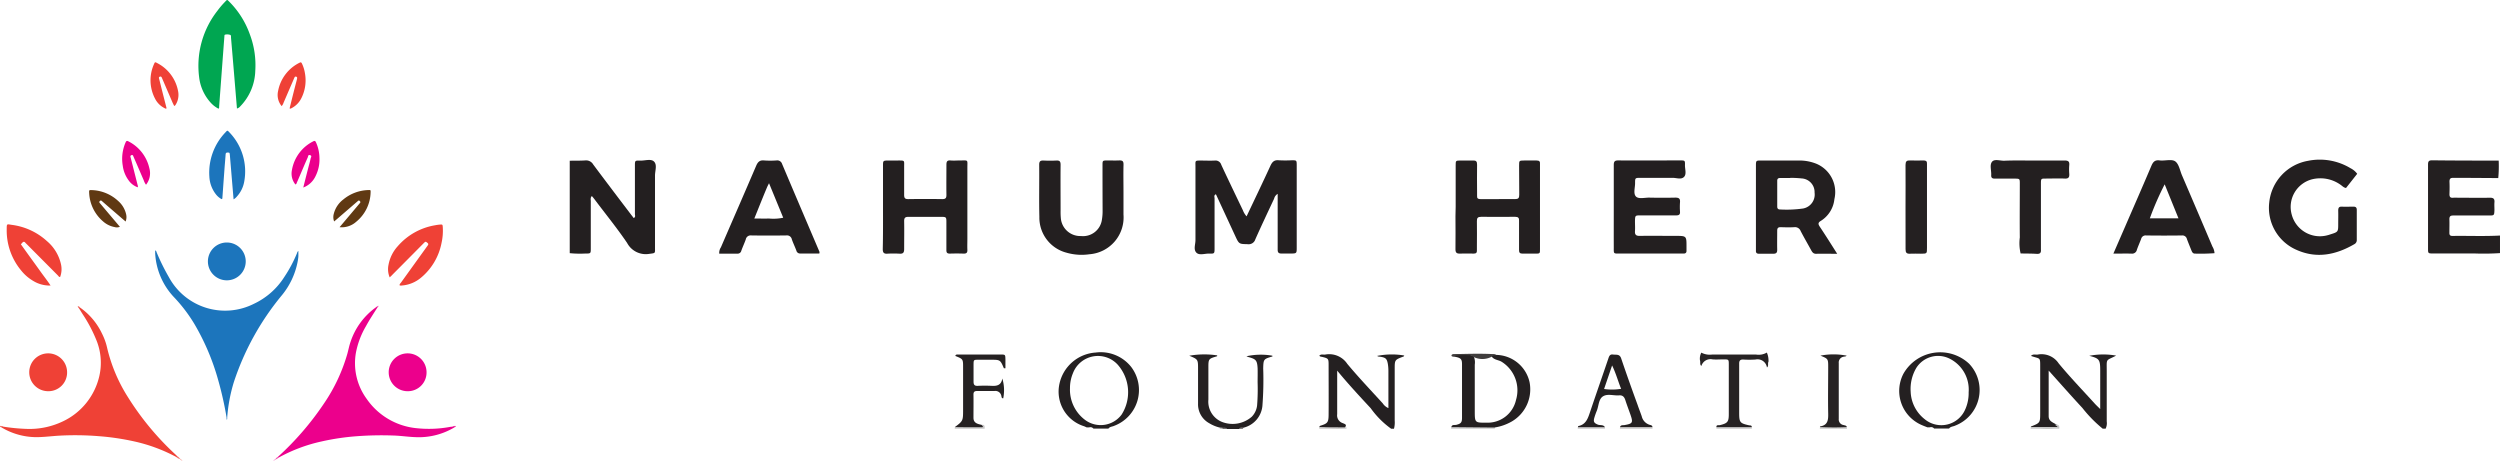 <svg xmlns="http://www.w3.org/2000/svg" width="349.665" height="64.473" viewBox="0 0 349.665 64.473">
  <g id="Group_106" data-name="Group 106" transform="translate(-96 -18)">
    <g id="Nahum_Heritage_2" data-name="Nahum Heritage 2" transform="translate(96.001 17.974)">
      <g id="Layer_1" data-name="Layer 1" transform="translate(-0.001 0.026)">
        <path id="Path_1" data-name="Path 1" d="M118.681,198.767a48.047,48.047,0,0,0-1.152-5.129,32.749,32.749,0,0,0-3.346-7.906,21.525,21.525,0,0,0-2.769-3.656,9.673,9.673,0,0,1-2.713-6.227v-.4c.164.05.17.19.216.3a30.146,30.146,0,0,0,1.719,3.472,8.936,8.936,0,0,0,11.879,3.694,10.108,10.108,0,0,0,4.225-3.714,18.912,18.912,0,0,0,1.8-3.37.6.6,0,0,1,.188-.315c0,.286.014.541,0,.8a7.011,7.011,0,0,1-.11.759,10.494,10.494,0,0,1-2.208,4.662,37.292,37.292,0,0,0-6.714,12.161,22.52,22.52,0,0,0-.918,4.878C118.743,198.815,118.711,198.811,118.681,198.767Z" transform="translate(-86.998 -140.426)" fill="#1c75bc"/>
        <path id="Path_2" data-name="Path 2" d="M208.54,215.06c-.533.851-1.094,1.685-1.575,2.57a11.626,11.626,0,0,0-1.41,3.692,8.435,8.435,0,0,0,1.463,6.457,9.6,9.6,0,0,0,7.03,4.149,16.2,16.2,0,0,0,4.67-.184c.11-.02.224-.022.333-.032s.252-.132.293.086a9.664,9.664,0,0,1-5.337,1.384c-1.082-.028-2.156-.2-3.24-.232a45.955,45.955,0,0,0-5.111.1,33.625,33.625,0,0,0-4.909.729,22.219,22.219,0,0,0-6.016,2.262c-.1.034-.124-.01-.1-.1a40.745,40.745,0,0,0,6.457-7.483,24.027,24.027,0,0,0,3.272-6.988c.146-.539.248-1.088.433-1.615a9.693,9.693,0,0,1,3.644-4.9C208.534,214.926,208.57,214.956,208.54,215.06Z" transform="translate(-155.765 -172.036)" fill="#ec008c"/>
        <path id="Path_3" data-name="Path 3" d="M1.112,232.059a25.863,25.863,0,0,0,3.139.311,10.811,10.811,0,0,0,5.287-1.088,9.3,9.3,0,0,0,5.013-6.305,8.353,8.353,0,0,0-.4-4.979,20.221,20.221,0,0,0-1.913-3.634c-.18-.282-.351-.567-.529-.851-.022-.1.018-.144.122-.124A9.3,9.3,0,0,1,14.9,219a8.6,8.6,0,0,1,.735,2.016,22.383,22.383,0,0,0,2.923,6.932,39.264,39.264,0,0,0,6.642,8.01c.08.076.158.156.238.234.016.094-.018.14-.12.116a22.9,22.9,0,0,0-5.848-2.172,34.757,34.757,0,0,0-4.909-.735,41.494,41.494,0,0,0-5.636-.078c-.922.054-1.843.17-2.765.2a9.533,9.533,0,0,1-5.335-1.38C.856,231.929,1.006,232.057,1.112,232.059Z" transform="translate(-0.656 -172.388)" fill="#ef4136"/>
        <path id="Path_4" data-name="Path 4" d="M144.336,15.206c-.14-1.691-.278-3.344-.415-4.991s-.272-3.244-.413-4.868c-.014-.152.032-.389-.11-.439a1.328,1.328,0,0,0-.709-.038c-.122.026-.1.146-.11.24q-.094,1.216-.184,2.434-.276,3.7-.553,7.4a.32.32,0,0,1-.082.288,3.843,3.843,0,0,1-1.146-.9,6.389,6.389,0,0,1-1.571-3.534A12.48,12.48,0,0,1,141.6,1.538,11.766,11.766,0,0,1,142.649.3c.355-.369.291-.351.649,0a12.251,12.251,0,0,1,2.835,4.516,12.179,12.179,0,0,1,.765,5.123,7.4,7.4,0,0,1-2.094,4.955A.935.935,0,0,1,144.336,15.206Z" transform="translate(-111.194 -0.026)" fill="#00a651"/>
        <path id="Path_5" data-name="Path 5" d="M272.075,164.721a2.937,2.937,0,0,1-.166-1.755,5.3,5.3,0,0,1,1.308-2.621,8.83,8.83,0,0,1,5.191-2.909,6.132,6.132,0,0,1,.711-.1c.331-.026.355,0,.377.323a7.721,7.721,0,0,1-.168,2.236,8.352,8.352,0,0,1-2.891,4.883,4.686,4.686,0,0,1-2.659,1.08.5.5,0,0,1-.331-.036c.01-.172.14-.278.23-.4q1.831-2.546,3.664-5.089c.1-.142.228-.26.018-.435-.254-.2-.258-.228-.533.048q-2.178,2.2-4.35,4.382C272.365,164.453,272.237,164.571,272.075,164.721Z" transform="translate(-217.57 -125.926)" fill="#ef4136"/>
        <path id="Path_6" data-name="Path 6" d="M10.829,165.77a4.4,4.4,0,0,1-2.412-.635,6.13,6.13,0,0,1-1.669-1.428,8.745,8.745,0,0,1-2.056-5.826c0-.8.02-.7.7-.6a8.984,8.984,0,0,1,4.919,2.268,5.927,5.927,0,0,1,1.963,3.21,3.077,3.077,0,0,1-.114,1.819c-.176,0-.23-.14-.315-.224l-4.392-4.414a1.262,1.262,0,0,1-.136-.138c-.152-.2-.3-.2-.461,0-.052.06-.11.116-.182.2.457.637.91,1.272,1.366,1.9s.936,1.292,1.4,1.941S10.368,165.076,10.829,165.77Z" transform="translate(-3.753 -125.833)" fill="#ef4136"/>
        <path id="Path_7" data-name="Path 7" d="M149.962,101.231c-.178-2.1-.347-4.119-.515-6.135-.034-.4-.034-.4-.307-.411-.2,0-.278.062-.292.268-.042.651-.106,1.3-.154,1.955q-.152,2.074-.3,4.151c0,.044,0,.1-.106.144a2.526,2.526,0,0,1-.851-.745,4.353,4.353,0,0,1-.862-2.4,8.126,8.126,0,0,1,2.256-6.2c.256-.286.276-.29.515-.028a7.858,7.858,0,0,1,2.106,6.914,4.133,4.133,0,0,1-1.016,2.08A1.713,1.713,0,0,1,149.962,101.231Z" transform="translate(-117.292 -73.35)" fill="#1c75bc"/>
        <path id="Path_8" data-name="Path 8" d="M274.955,252.864a2.647,2.647,0,1,1,2.639-2.643,2.614,2.614,0,0,1-2.639,2.643Z" transform="translate(-217.934 -198.147)" fill="#ec008c"/>
        <path id="Path_9" data-name="Path 9" d="M23.124,252.864a2.647,2.647,0,1,1,2.651-2.613,2.611,2.611,0,0,1-2.651,2.613Z" transform="translate(-16.391 -198.147)" fill="#ef4136"/>
        <path id="Path_10" data-name="Path 10" d="M150.931,172.555a2.645,2.645,0,1,1-2.645-2.645A2.645,2.645,0,0,1,150.931,172.555Z" transform="translate(-116.562 -135.992)" fill="#1c75bc"/>
        <path id="Path_11" data-name="Path 11" d="M108.764,49.756c-.064-.134-.134-.272-.2-.411q-.7-1.625-1.4-3.25l-.132-.307a.2.2,0,0,0-.266-.124c-.134.048-.15.132-.116.262.158.6.3,1.2.455,1.809l.6,2.354c-.134.112-.228,0-.313-.038a2.949,2.949,0,0,1-1.294-1.3,5.506,5.506,0,0,1-.148-4.85c.12-.288.154-.3.421-.146a5.539,5.539,0,0,1,2.949,3.965,2.6,2.6,0,0,1-.329,1.843,1.075,1.075,0,0,1-.114.152C108.868,49.73,108.832,49.734,108.764,49.756Z" transform="translate(-84.406 -34.943)" fill="#ef4136"/>
        <path id="Path_12" data-name="Path 12" d="M88.919,104.886a2.164,2.164,0,0,1-.323-.633c-.445-1.02-.882-2.052-1.332-3.071l-.132-.307c-.048-.116-.108-.184-.254-.126a.2.2,0,0,0-.128.266c.018.076.042.152.062.23q.467,1.851.936,3.7a.445.445,0,0,1,.018.3,2.623,2.623,0,0,1-1.3-1,4.356,4.356,0,0,1-.8-2.018,5.722,5.722,0,0,1,.4-3.272c.1-.212.2-.246.4-.132a5.574,5.574,0,0,1,2.923,3.767A2.577,2.577,0,0,1,88.919,104.886Z" transform="translate(-68.496 -79.047)" fill="#ec008c"/>
        <path id="Path_13" data-name="Path 13" d="M234.377,138.374l2.657-3.149c.072-.086.142-.172.216-.256s.042-.17-.03-.248-.15-.116-.244-.038-.17.146-.256.218l-2.677,2.312c-.13.112-.264.222-.421.355a1.689,1.689,0,0,1-.05-1.072,3.626,3.626,0,0,1,1.326-2,5.742,5.742,0,0,1,3.512-1.322c.315-.012.327,0,.313.315a5.472,5.472,0,0,1-2.016,4.121,3.041,3.041,0,0,1-2.33.759Z" transform="translate(-186.887 -106.592)" fill="#603913"/>
        <path id="Path_14" data-name="Path 14" d="M195.065,49.832a2.436,2.436,0,0,1-.5-2.094,5.543,5.543,0,0,1,3.007-3.975c.168-.094.254-.052.329.114a4.862,4.862,0,0,1,.423,1.366,5.53,5.53,0,0,1-.527,3.53,3.107,3.107,0,0,1-1.328,1.336c-.076.038-.156.12-.293.042.166-.665.331-1.342.5-2.014s.333-1.3.5-1.945c.024-.092.042-.186.058-.28a.179.179,0,0,0-.152-.2.164.164,0,0,0-.2.074,3.238,3.238,0,0,0-.138.305q-.711,1.643-1.42,3.29a1.15,1.15,0,0,1-.264.451Z" transform="translate(-155.672 -34.991)" fill="#ef4136"/>
        <path id="Path_15" data-name="Path 15" d="M205.86,105.3c.246-.972.469-1.865.7-2.759.11-.431.24-.861.329-1.3.03-.15.232-.377-.086-.473-.278-.084-.258.184-.315.313-.377.845-.739,1.7-1.1,2.546-.14.323-.272.649-.419.966-.042.094-.044.228-.212.276a2.418,2.418,0,0,1-.483-2.009,5.527,5.527,0,0,1,2.965-4.011c.2-.116.307-.076.4.132a5.512,5.512,0,0,1,.485,2.182,5.173,5.173,0,0,1-.549,2.548A3.085,3.085,0,0,1,205.86,105.3Z" transform="translate(-163.443 -79.071)" fill="#ec008c"/>
        <path id="Path_16" data-name="Path 16" d="M67.541,137.609l-2.554-2.2c-.23-.2-.457-.4-.689-.6-.1-.086-.2-.226-.359-.072s-.04.25.052.357l1.05,1.244,1.7,2.007a1.136,1.136,0,0,1-.759.032,3.31,3.31,0,0,1-1.573-.769,5.552,5.552,0,0,1-1.967-4.009c-.024-.4,0-.4.385-.387a5.682,5.682,0,0,1,3.678,1.525,3.476,3.476,0,0,1,1.108,1.861,1.685,1.685,0,0,1-.074,1.006Z" transform="translate(-49.971 -106.622)" fill="#603913"/>
        <path id="Path_17" data-name="Path 17" d="M123.51,319.726l.12-.116a.9.9,0,0,1,.4.375l-.016.02A.954.954,0,0,1,123.51,319.726Z" transform="translate(-98.851 -255.804)" fill="#f3736b"/>
        <path id="Path_18" data-name="Path 18" d="M193.358,320.09l.1.1a.9.9,0,0,1-.389.25c-.032-.016-.044-.034-.034-.052s.018-.03.028-.03A.553.553,0,0,1,193.358,320.09Z" transform="translate(-154.493 -256.189)" fill="#f25ab5"/>
        <path id="Path_19" data-name="Path 19" d="M317.273,298.6c-.078-.1-.2-.056-.293-.086a.479.479,0,0,1,.309-.092c.054,0,.144-.038.148.048S317.347,298.584,317.273,298.6Z" transform="translate(-253.694 -238.844)" fill="#ef2ea1"/>
        <path id="Path_20" data-name="Path 20" d="M.454,298.478c-.1.034-.214,0-.291.086-.072-.024-.17-.034-.164-.13s.1-.052.15-.048a.455.455,0,0,1,.305.092Z" transform="translate(0.001 -238.807)" fill="#f26c63"/>
        <path id="Path_21" data-name="Path 21" d="M54.711,214.74l-.122.124c-.1-.058-.134-.158-.2-.29a.335.335,0,0,1,.321.166Z" transform="translate(-43.531 -171.738)" fill="#f15d53"/>
        <path id="Path_22" data-name="Path 22" d="M191.716,321.67c-.038.094-.11.134-.256.168a.437.437,0,0,1,.262-.278.068.068,0,0,1,.022.074C191.734,321.658,191.724,321.67,191.716,321.67Z" transform="translate(-153.234 -257.365)" fill="#fabce1"/>
        <path id="Path_23" data-name="Path 23" d="M126.4,321.53c.11.036.172.122.268.24a.2.2,0,0,1-.266-.13.07.07,0,0,1-.026-.072C126.38,321.542,126.388,321.53,126.4,321.53Z" transform="translate(-101.14 -257.341)" fill="#fac8c4"/>
        <path id="Path_24" data-name="Path 24" d="M158.655,292.24a.669.669,0,0,0,.09,0,.669.669,0,0,1-.04.4A.727.727,0,0,1,158.655,292.24Z" transform="translate(-126.971 -233.899)" fill="#4b91ca"/>
        <path id="Path_25" data-name="Path 25" d="M263.914,214.56l-.1-.106a.263.263,0,0,1,.186-.134.106.106,0,0,1,.012.146Z" transform="translate(-211.139 -171.536)" fill="#f35cb5"/>
        <path id="Path_26" data-name="Path 26" d="M264.752,214.34l-.012-.146c.022-.034.06-.044.076-.012C264.852,214.25,264.806,214.3,264.752,214.34Z" transform="translate(-211.884 -171.41)" fill="#f687c9"/>
        <path id="Path_27" data-name="Path 27" d="M192.74,321.574v-.11a.332.332,0,0,1,.084-.024.564.564,0,0,1,0,.082Z" transform="translate(-154.259 -257.269)" fill="#f25ab4"/>
        <path id="Path_28" data-name="Path 28" d="M126.092,321.48v.11c-.05-.016-.094-.04-.1-.1l.016-.02A.12.12,0,0,1,126.092,321.48Z" transform="translate(-100.836 -257.291)" fill="#f4837b"/>
      </g>
    </g>
    <g id="Nahum_Heritage_Black" data-name="Nahum Heritage Black" transform="translate(175.687 40.331)">
      <g id="Layer_1-2" data-name="Layer 1" transform="translate(0 -0.002)">
        <path id="Path_29" data-name="Path 29" d="M0,.215C.729.2,1.459.222,2.184.171A1.138,1.138,0,0,1,3.278.734c1.74,2.335,3.5,4.649,5.264,6.972.135.178.273.349.4.523.309-.127.17-.4.174-.567V.924c0-.721,0-.749.717-.725s1.554-.309,1.982.159.111,1.268.111,1.93V12.359c0,.817.1.765-.793.88a2.953,2.953,0,0,1-3.111-1.53C6.639,9.668,5.073,7.745,3.583,5.764c-.147-.2-.305-.4-.488-.61-.234.238-.151.5-.151.729v6.556c0,.741,0,.761-.709.753A14.531,14.531,0,0,1,0,13.144Z" transform="translate(0 -0.063)" fill="#231f20"/>
        <path id="Path_30" data-name="Path 30" d="M264.51,78.849a.222.222,0,0,1,.159-.21c.987-.305,1.13-.46,1.138-1.526.02-2.315,0-4.63,0-6.944,0-.916-.024-.935-.9-1.153-.123-.032-.258,0-.4-.163.234-.277.559-.119.832-.166a3.041,3.041,0,0,1,3.084,1.308c1.585,1.9,3.29,3.69,4.955,5.517a1.776,1.776,0,0,0,.793.666V71.037a6.094,6.094,0,0,0-.079-1.042c-.135-.733-.305-.88-1.05-1-.155-.024-.317,0-.44-.119a10.341,10.341,0,0,1,3.785-.055c-.028.048-.044.123-.083.135-1.253.468-1.253.468-1.253,1.744v7.23a3.385,3.385,0,0,1-.1,1.13h-.4A12.336,12.336,0,0,1,271.7,76.2c-1.585-1.708-3.171-3.413-4.693-5.264v6.092a1.134,1.134,0,0,0,.773,1.249c.543.21.523.27.285.686A23.226,23.226,0,0,1,264.51,78.849Z" transform="translate(-159.667 -41.427)" fill="#242021"/>
        <path id="Path_31" data-name="Path 31" d="M515.59,78.827c0-.028,0-.075.036-.083,1.26-.5,1.268-.5,1.268-1.926V70.547c0-1.585.052-1.189-1.288-1.665.289-.317.65-.139.955-.194a2.877,2.877,0,0,1,2.921,1.241c1.586,1.922,3.333,3.734,5.014,5.589.2.222.424.432.793.793V70.955c0-1.585-.127-1.72-1.534-2.089a10.227,10.227,0,0,1,3.762-.028c-1.51.793-1.308.3-1.316,2.271v6.936a1.725,1.725,0,0,1-.159,1.015h-.4a18.382,18.382,0,0,1-2.846-2.9c-1.546-1.665-3.044-3.369-4.717-5.228V77.3c0,.745.622.876,1.09,1.189.135.174.345.464-.04.464A15.857,15.857,0,0,1,515.59,78.827Z" transform="translate(-311.227 -41.429)" fill="#242021"/>
        <path id="Path_32" data-name="Path 32" d="M222.887,78.962a5.18,5.18,0,0,1-1.486-.614,3.012,3.012,0,0,1-1.562-2.743V70.761c0-1.344,0-1.344-1.229-1.851a12.043,12.043,0,0,1,3.88-.055c.052.055.044.119-.04.143-1.146.337-1.165.357-1.165,1.585v4.467a3.058,3.058,0,0,0,1.982,3.147,4.076,4.076,0,0,0,4.083-.753,2.687,2.687,0,0,0,.749-1.585,29.217,29.217,0,0,0,.071-3.226c0-.666.02-1.332,0-1.982-.067-1.1-.23-1.272-1.292-1.558a2.772,2.772,0,0,1-.27-.111,9.4,9.4,0,0,1,3.6-.083c.071.052.067.1-.028.131-1.189.341-1.189.4-1.229,1.629a47.04,47.04,0,0,1-.1,5.125,3.468,3.468,0,0,1-2.675,3.195c-.163.159-.428,0-.587.178h-1.712c-.178-.17-.4-.071-.6-.1A.729.729,0,0,1,222.887,78.962Z" transform="translate(-131.96 -41.484)" fill="#252122"/>
        <path id="Path_33" data-name="Path 33" d="M317.112,94.008v.166H311v-.222a21.327,21.327,0,0,1,5.684-.178.515.515,0,0,1,.428.234Z" transform="translate(-187.73 -56.542)" fill="#c9c8c9"/>
        <path id="Path_34" data-name="Path 34" d="M518.909,93.51c.472-.115.67.071.606.547h-4a2.347,2.347,0,0,1,.028-.234h3.825Z" transform="translate(-311.185 -56.425)" fill="#c8c8c8"/>
        <path id="Path_35" data-name="Path 35" d="M139.6,93.564c.46-.071.444.234.424.539H135.84l.028-.23a8.251,8.251,0,0,1,3.036-.2C139.15,93.675,139.4,93.77,139.6,93.564Z" transform="translate(-81.998 -56.471)" fill="#c7c6c6"/>
        <path id="Path_36" data-name="Path 36" d="M268.285,94.43a.616.616,0,0,1,0,.19H264.48v-.21Z" transform="translate(-159.649 -56.988)" fill="#c8c7c7"/>
        <path id="Path_37" data-name="Path 37" d="M441.12,94.21l.02-.218a6.877,6.877,0,0,1,3.758,0l.028.23Z" transform="translate(-266.275 -56.578)" fill="#c9c8c8"/>
        <path id="Path_38" data-name="Path 38" d="M659.165,10.809c-.333,0-.448-.123-.44-.444,0-.63.024-1.264,0-1.9,0-.44.194-.519.575-.515h4.935c.761,0,.765,0,.793-.793,0-.349-.028-.7,0-1.042.044-.5-.151-.662-.646-.65-1.486.024-2.973,0-4.463,0a6.146,6.146,0,0,0-.662,0c-.44.048-.535-.166-.519-.559.02-.567.028-1.138,0-1.7,0-.436.174-.527.559-.523,2.089,0,4.174.024,6.263.032A17.327,17.327,0,0,0,665.621.27c-3.107,0-6.215,0-9.319-.04-.5,0-.563.206-.563.626v11.7c0,.694,0,.706.753.706h5.8a34.521,34.521,0,0,0,3.512-.052V10.754C663.588,10.876,661.392,10.773,659.165,10.809Z" transform="translate(-395.827 -0.138)" fill="#231f20"/>
        <path id="Path_39" data-name="Path 39" d="M230.263,94.5c.226-.04.452-.067.61.159H230.3c-.048-.028-.067-.059-.063-.1S230.251,94.5,230.263,94.5Z" transform="translate(-138.98 -57.026)" fill="#514e4e"/>
        <path id="Path_40" data-name="Path 40" d="M236.16,94.622a.511.511,0,0,1,.587-.178.179.179,0,0,0,0,.178Z" transform="translate(-142.554 -56.99)" fill="#676465"/>
        <path id="Path_41" data-name="Path 41" d="M229.743,94.54a.582.582,0,0,0,.04.159h-.4a.345.345,0,0,1,0-.155Z" transform="translate(-138.46 -57.067)" fill="#b7b6b6"/>
        <path id="Path_42" data-name="Path 42" d="M227.789,8.045c1.142-2.41,2.255-4.721,3.322-7.047.258-.559.531-.864,1.189-.793a17.167,17.167,0,0,0,1.807,0c.678,0,.686,0,.694.662V12.385c0,.856,0,.856-.884.864H232.68c-.412,0-.547-.147-.543-.551V4.9a1.1,1.1,0,0,0-.5.682c-.884,1.891-1.78,3.773-2.628,5.684a.967.967,0,0,1-1.066.674c-1.189-.028-1.209,0-1.728-1.122L223.5,4.957c-.325.139-.19.4-.19.567v6.94c0,.793,0,.813-.749.793-.622-.02-1.407.3-1.815-.155s-.1-1.149-.107-1.748V1.088c0-.848-.111-.848.793-.844.634,0,1.272.032,1.9,0a.84.84,0,0,1,.92.6c.987,2.125,2.006,4.233,3.016,6.342a2.775,2.775,0,0,0,.519.86Z" transform="translate(-133.121 -0.116)" fill="#231f20"/>
        <path id="Path_43" data-name="Path 43" d="M110.486,6.751V1.043c0-.753,0-.757.793-.765h1.237c1.062,0,.927-.048.927.9v3.9c0,.448.115.606.583.6q2.378-.036,4.756,0c.476,0,.583-.174.575-.614-.02-1.391,0-2.775,0-4.182,0-.436.087-.65.571-.61s.888,0,1.332,0c1.189,0,1.027-.151,1.027.991v9.984c0,.507-.024,1.019,0,1.522.024.428-.159.547-.555.531-.634-.024-1.268-.02-1.9,0-.4,0-.484-.159-.48-.511V8.982c0-.817,0-.82-.836-.824h-4.471c-.456,0-.606.143-.6.6.024,1.3,0,2.6,0,3.9,0,.5-.143.682-.642.654a13.71,13.71,0,0,0-1.712,0c-.507.032-.642-.174-.638-.662C110.5,10.683,110.486,8.717,110.486,6.751Z" transform="translate(-66.671 -0.158)" fill="#231f20"/>
        <path id="Path_44" data-name="Path 44" d="M312.577,6.785V.982c0-.666,0-.674.682-.686.571,0,1.142.024,1.712,0,.448-.024.61.119.6.587-.028,1.268,0,2.537,0,3.805v.571c-.024.333.139.44.452.436h2.568c.761,0,1.522-.024,2.283,0,.456,0,.6-.139.595-.6-.02-1.352-.02-2.727-.02-4.091,0-.7,0-.7.737-.709h1.708c.4,0,.511.155.476.507V12.591c0,.729.04.737-.725.729h-1.712c-.365,0-.5-.127-.492-.5V8.735c.032-.4-.123-.567-.539-.563-1.585,0-3.171.02-4.756,0-.46,0-.61.147-.6.6.024,1.189,0,2.346,0,3.52v.571c.024.321-.115.456-.44.452-.634,0-1.268-.028-1.9,0-.5.024-.67-.135-.658-.646.028-1.522,0-3.044,0-4.566Z" transform="translate(-188.665 -0.176)" fill="#231f20"/>
        <path id="Path_45" data-name="Path 45" d="M368.407,6.806V.908c0-.5.151-.642.646-.638,2.886.024,5.767,0,8.653,0,.65,0,.678,0,.658.694,0,.555.254,1.253-.151,1.633s-1.031.107-1.562.111h-4.471c-.793,0-.793,0-.793.753,0,.63-.266,1.431.107,1.843s1.249.155,1.9.17q1.807.04,3.615,0c.48,0,.7.115.662.634a9.284,9.284,0,0,0,0,1.328c.032.44-.178.527-.563.523h-4.943c-.765,0-.769,0-.793.793,0,.476.032.955,0,1.427s.155.654.642.646c1.681-.024,3.361,0,5.042,0,1.53,0,1.53,0,1.522,1.566v.476c.024.337-.159.444-.46.432h-8.855c-.931,0-.856.048-.856-.892C368.4,10.544,368.407,8.673,368.407,6.806Z" transform="translate(-222.382 -0.162)" fill="#231f20"/>
        <path id="Path_46" data-name="Path 46" d="M177.436,4.7V7.841a5.162,5.162,0,0,1-4.756,5.549,7.61,7.61,0,0,1-3.2-.214,5.07,5.07,0,0,1-3.809-4.99c-.059-2.438,0-4.879-.024-7.321,0-.484.174-.6.61-.583.6.028,1.189.032,1.8,0,.476-.028.587.166.583.61-.02,2.125,0,4.249,0,6.37a9.95,9.95,0,0,0,.04,1.142,2.723,2.723,0,0,0,2.806,2.438,2.663,2.663,0,0,0,2.929-2.263,7.067,7.067,0,0,0,.1-1.324q-.012-3.131-.012-6.3c0-.67,0-.674.666-.686.539,0,1.082.024,1.617,0s.67.107.654.626C177.409,2.165,177.436,3.433,177.436,4.7Z" transform="translate(-99.986 -0.158)" fill="#231f20"/>
        <path id="Path_47" data-name="Path 47" d="M611.938,1.98l-1.562,1.982c-.365-.059-.563-.329-.821-.488a4.859,4.859,0,0,0-3.9-.733,3.987,3.987,0,0,0-2.874,4.939,4.075,4.075,0,0,0,5.042,2.882c.123-.028.242-.071.361-.111,1.1-.345,1.1-.345,1.1-1.5,0-.6.02-1.189,0-1.807,0-.4.091-.591.523-.571.539.024,1.078,0,1.617,0,.313,0,.456.123.456.452v4.182a.638.638,0,0,1-.349.618c-2.572,1.49-5.256,2.053-8.074.793A6.409,6.409,0,0,1,599.635,6a6.584,6.584,0,0,1,5.43-5.838A8.3,8.3,0,0,1,611.01,1.2a2.56,2.56,0,0,1,.927.777Z" transform="translate(-361.934 0.002)" fill="#231f20"/>
        <path id="Path_48" data-name="Path 48" d="M507.013.2h4.756c.5,0,.682.139.638.638a7.523,7.523,0,0,0,0,1.233c.032.476-.111.682-.634.654-.884-.04-1.772,0-2.656,0-.654,0-.67,0-.674.7v9.212c.036.428-.083.646-.571.618-.753-.048-1.514-.04-2.271-.055a6.28,6.28,0,0,1-.111-2.243c-.028-2.5,0-5,0-7.5,0-.713,0-.717-.733-.725h-2.775c-.365,0-.515-.135-.492-.5.036-.626-.242-1.4.107-1.847s1.122-.139,1.708-.155C504.544.174,505.776.2,507.013.2Z" transform="translate(-302.674 -0.078)" fill="#231f20"/>
        <path id="Path_49" data-name="Path 49" d="M471.36,6.789c0-1.958.02-3.92,0-5.882,0-.511.167-.654.65-.63.63.032,1.264,0,1.895,0,.313,0,.476.115.456.444V12.5c0,.813,0,.813-.836.82-.507,0-1.015-.028-1.518,0s-.646-.147-.642-.646C471.376,10.713,471.36,8.751,471.36,6.789Z" transform="translate(-284.529 -0.164)" fill="#242021"/>
        <path id="Path_50" data-name="Path 50" d="M317.166,78.958,311.09,78.9c.091-.4.452-.254.7-.317.626-.159.793-.321.793-.971v-7.5c0-.793-.19-.931-1.316-1.1-.02-.155.059-.254.2-.246a10.287,10.287,0,0,1,2.7.119,2.156,2.156,0,0,1,.2,1.288v6.54c0,1.55.036,1.585,1.585,1.566a4.061,4.061,0,0,0,4.182-3.171,4.706,4.706,0,0,0-2.033-5.359c-.456-.262-1.066-.242-1.391-.753.123-.4.416-.234.67-.194a4.875,4.875,0,0,1,4.645,3.785,5.2,5.2,0,0,1-2.477,5.525,6.892,6.892,0,0,1-2.386.84Z" transform="translate(-187.784 -41.493)" fill="#242021"/>
        <path id="Path_51" data-name="Path 51" d="M139.644,78.593c.059.123.4.325-.028.333-1.233,0-2.469,0-3.706-.024,1.146-.864,1.146-.864,1.146-2.469v-5.89c0-1.149,0-1.149-1.086-1.585.059-.246.262-.2.424-.2h5.89c.674,0,.678,0,.694.69v1.229h-.218c-.5-1.189-.527-1.189-1.823-1.189h-1.708c-.69,0-.7,0-.71.658v2.378c0,.436.107.634.579.614a19.678,19.678,0,0,1,1.982,0c.733.036,1.32-.1,1.463-1.027a5.64,5.64,0,0,1,.127,2.775c-.27,0-.226-.254-.274-.4a.848.848,0,0,0-.935-.63h-2.378c-.4,0-.583.087-.575.523.02,1.074,0,2.152,0,3.23C138.51,78.34,139.073,78.466,139.644,78.593Z" transform="translate(-82.04 -41.5)" fill="#252122"/>
        <path id="Path_52" data-name="Path 52" d="M444.928,78.877c-1.253.071-2.505.052-3.758,0,0-.032,0-.087.028-.091,1.078-.17,1.142-.916,1.122-1.807-.044-2.152,0-4.308,0-6.461,0-1.189,0-1.189-1.09-1.629a9.529,9.529,0,0,1,3.67,0c-.111.139-.277.111-.428.151a.817.817,0,0,0-.674.9v7.789a.793.793,0,0,0,.686.868C444.638,78.655,444.86,78.639,444.928,78.877Z" transform="translate(-266.305 -41.475)" fill="#262223"/>
        <path id="Path_53" data-name="Path 53" d="M314.15,68.907a.555.555,0,0,0-.579-.2,6.945,6.945,0,0,0-2.271.159c-.1,0-.194-.059-.155-.163.071-.178.246-.155.4-.159,1.815-.036,3.631-.1,5.446,0a2.061,2.061,0,0,1,.44.131c-.2.083-.464,0-.622.206a2.81,2.81,0,0,1-2.656.024Z" transform="translate(-187.812 -41.343)" fill="#403d3d"/>
        <path id="Path_54" data-name="Path 54" d="M404.624,94.65h4.947a.765.765,0,0,0,0-.19H404.62A.56.56,0,0,0,404.624,94.65Z" transform="translate(-244.239 -57.018)" fill="#c8c7c7"/>
        <path id="Path_55" data-name="Path 55" d="M408.382,69.35a2.743,2.743,0,0,0-.23-1.28,2.238,2.238,0,0,1-1.534.273h-6.084a2.528,2.528,0,0,1-1.546-.262,1.831,1.831,0,0,0-.19,1.07c.1.262-.067.587.2.793a1.334,1.334,0,0,1,1.566-.92c.5.044,1.015,0,1.522,0,.729,0,.745,0,.745.729v6.94c0,1.074-.178,1.272-1.264,1.534-.17.04-.492-.1-.468.285h4.951c0-.3-.234-.23-.4-.27-1.253-.277-1.364-.4-1.367-1.728V69.592c0-.4.163-.563.567-.547a12.987,12.987,0,0,0,1.712,0,1.33,1.33,0,0,1,1.605,1.11C408.45,69.937,408.24,69.6,408.382,69.35Z" transform="translate(-240.719 -41.088)" fill="#262223"/>
        <path id="Path_56" data-name="Path 56" d="M182.712,70.037a5.439,5.439,0,0,0-4.974-2.006,5.551,5.551,0,0,0-5.062,4.4,5.07,5.07,0,0,0,3.46,5.91c.115.048.23.1.345.155h.369a.543.543,0,0,1,.587.174h2.093c.2-.293.551-.262.828-.4A5.345,5.345,0,0,0,182.712,70.037Zm-1.348,6.687a3.651,3.651,0,0,1-5.077.745,5.276,5.276,0,0,1-2.132-4.435,5.355,5.355,0,0,1,.42-2.128,3.742,3.742,0,0,1,6.247-1.189A5.827,5.827,0,0,1,181.365,76.724Z" transform="translate(-104.188 -41.05)" fill="#242021"/>
        <path id="Path_57" data-name="Path 57" d="M478.9,69.568a5.914,5.914,0,0,0-9.184,1.407,5.192,5.192,0,0,0,2.378,7.091c.313.151.642.27.963.4h.369a.535.535,0,0,1,.587.174H476.1c.2-.293.547-.266.828-.4A5.335,5.335,0,0,0,478.9,69.568Zm-.5,6.3a3.639,3.639,0,0,1-5.688,1.478,5.121,5.121,0,0,1-1.982-3.869,5.785,5.785,0,0,1,.793-3.326,3.6,3.6,0,0,1,4.685-1.272,4.834,4.834,0,0,1,2.632,4.689,5.617,5.617,0,0,1-.44,2.311Z" transform="translate(-283.18 -41.029)" fill="#242021"/>
        <path id="Path_58" data-name="Path 58" d="M427.5,9.562c-.238-.361-.274-.567.147-.82a4.067,4.067,0,0,0,1.895-3.04,4.29,4.29,0,0,0-2.576-4.97A6.433,6.433,0,0,0,424.548.3H419.32c-.749,0-.753,0-.753.793V12.9c-.024.333.143.444.452.44H421c.416,0,.551-.159.543-.563-.02-.884,0-1.776,0-2.66,0-.373.131-.5.5-.491.634.02,1.268.036,1.9,0a.836.836,0,0,1,.88.543c.468.9.979,1.776,1.463,2.664.159.289.309.523.71.515.912-.028,1.827,0,2.937,0C429.043,11.94,428.285,10.739,427.5,9.562Zm-2.343-2.549a16.4,16.4,0,0,1-3.211.135c-.281,0-.4-.131-.4-.4v-3.6c0-.273.1-.4.4-.4h1.423V2.725a15.515,15.515,0,0,1,1.609.083,1.914,1.914,0,0,1,1.792,1.982A1.984,1.984,0,0,1,425.158,7.013Z" transform="translate(-252.659 -0.179)" fill="#231f20"/>
        <path id="Path_59" data-name="Path 59" d="M66.777,13.059c-1.748-4.1-3.5-8.2-5.236-12.311a.706.706,0,0,0-.793-.484,11.7,11.7,0,0,1-1.708,0C58.434.2,58.156.459,57.922,1c-1.629,3.809-3.29,7.606-4.935,11.411a1.4,1.4,0,0,0-.234.888h2.529a.519.519,0,0,0,.555-.4c.19-.535.436-1.05.626-1.585a.686.686,0,0,1,.745-.563c1.645.028,3.294.024,4.943,0a.682.682,0,0,1,.753.543c.186.535.44,1.05.638,1.585a.519.519,0,0,0,.543.4h2.668C66.773,13.122,66.789,13.087,66.777,13.059ZM59.7,8.386c-.63.024-1.256,0-2.041,0,.634-1.566,1.189-2.969,1.776-4.36.059-.143.135-.281.281-.579L61.7,8.275A6.6,6.6,0,0,1,59.7,8.386Z" transform="translate(-31.842 -0.152)" fill="#231f20"/>
        <path id="Path_60" data-name="Path 60" d="M558.549,12.237q-2.117-4.982-4.253-9.953c-.285-.666-.42-1.55-.924-1.934S551.9.3,551.161.2C550.483.112,550.237.441,550,1c-1.233,2.913-2.509,5.811-3.769,8.72L544.7,13.24c.959,0,1.752-.024,2.541,0a.678.678,0,0,0,.749-.543c.178-.507.4-1,.591-1.5a.638.638,0,0,1,.69-.5q2.521.036,5.038,0a.642.642,0,0,1,.678.5c.2.535.416,1.062.626,1.585.1.242.2.464.523.456a26.886,26.886,0,0,0,2.711-.059,2.01,2.01,0,0,0-.3-.939ZM549.8,8.305a40.538,40.538,0,0,1,2.077-4.756l1.93,4.756Z" transform="translate(-328.799 -0.095)" fill="#231f20"/>
        <path id="Path_61" data-name="Path 61" d="M370.56,94.62h4.566v-.21h-4.534A1.112,1.112,0,0,0,370.56,94.62Z" transform="translate(-223.682 -56.988)" fill="#c8c7c7"/>
        <path id="Path_62" data-name="Path 62" d="M355.68,94.62h3.805v-.21H355.7Z" transform="translate(-214.7 -56.988)" fill="#c8c7c7"/>
        <path id="Path_63" data-name="Path 63" d="M362.258,78.623c-.226.04-.531-.052-.63.285h4.534c0-.2-.159-.266-.309-.3a1.625,1.625,0,0,1-1.189-1.221c-.186-.535-.4-1.066-.575-1.585-.793-2.168-1.562-4.328-2.3-6.508-.218-.646-.694-.476-1.142-.539s-.547.246-.662.591c-.86,2.537-1.748,5.066-2.6,7.606-.281.836-.587,1.609-1.585,1.807-.028,0-.044.107-.063.163h3.781c-.226-.4-.67-.23-.995-.365-.523-.214-.642-.4-.491-.943a9.632,9.632,0,0,1,.345-.983c.285-.694.246-1.641.88-2.033s1.482-.071,2.239-.131c.507-.04.733.218.876.666.222.69.484,1.371.725,2.057C363.475,78.29,363.392,78.425,362.258,78.623ZM359.4,73.577c.373-1.1.725-2.132,1.122-3.294.543,1.118.82,2.18,1.26,3.27a7.859,7.859,0,0,1-2.382.024Z" transform="translate(-214.73 -41.498)" fill="#242021"/>
      </g>
    </g>
  </g>
</svg>
